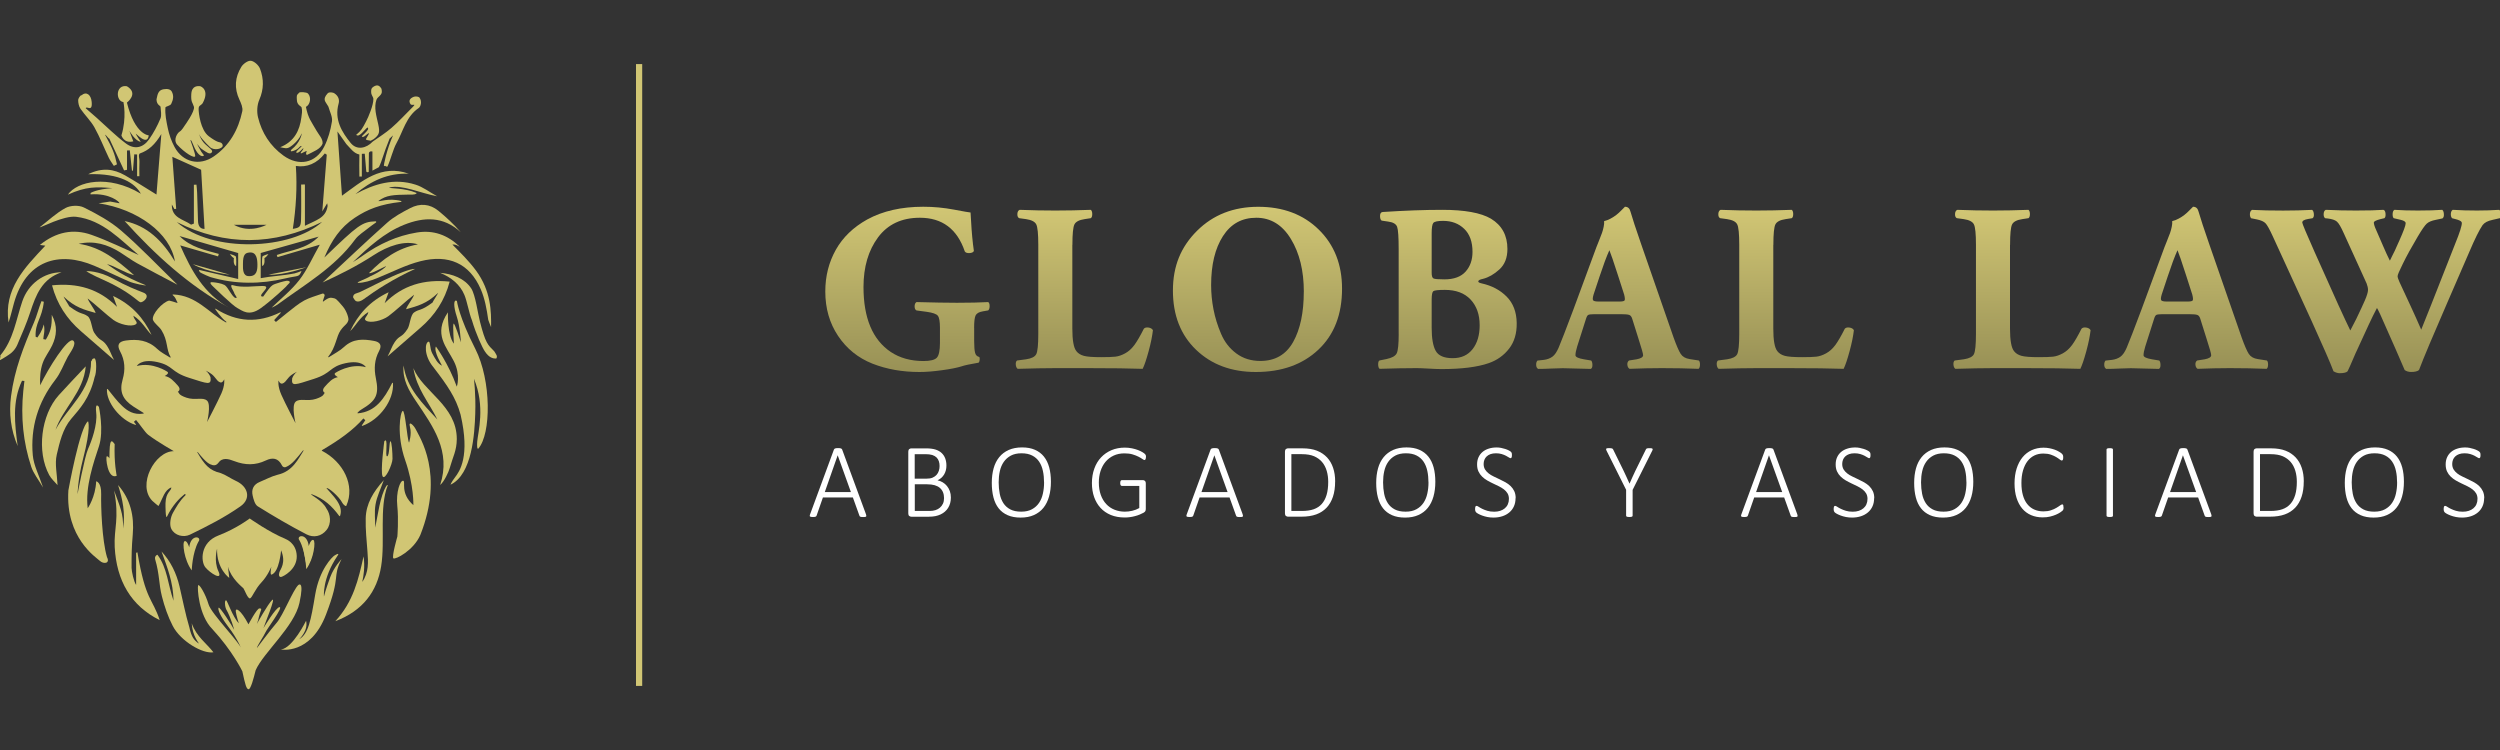 <?xml version="1.0" encoding="UTF-8"?>
<svg id="Layer_1" xmlns="http://www.w3.org/2000/svg" xmlns:xlink="http://www.w3.org/1999/xlink" version="1.1" viewBox="0 0 600 180">
  <rect x="0" y="0" width="600" height="180" fill="#333333" stroke="none"/>
  <!-- Generator: Adobe Illustrator 29.0.1, SVG Export Plug-In . SVG Version: 2.1.0 Build 192)  -->
  <defs>
    <style>
      .st0 {
        fill: #fff;
      }

      .st1 {
        fill: url(#Degradado_sin_nombre_201);
      }

      .st2 {
        fill: url(#Degradado_sin_nombre_206);
      }

      .st3 {
        fill: url(#Degradado_sin_nombre_207);
      }

      .st4 {
        fill: url(#Degradado_sin_nombre_204);
      }

      .st5 {
        fill: url(#Degradado_sin_nombre_205);
      }

      .st6 {
        fill: url(#Degradado_sin_nombre_202);
      }

      .st7 {
        fill: url(#Degradado_sin_nombre_203);
      }

      .st8 {
        fill: url(#Degradado_sin_nombre_208);
      }

      .st9 {
        fill: #d1c674;
      }

      .st10 {
        fill: url(#Degradado_sin_nombre_20);
      }
    </style>
    <linearGradient id="Degradado_sin_nombre_20" data-name="Degradado sin nombre 20" x1="217.8" y1="89.28" x2="217.8" y2="49.63" gradientUnits="userSpaceOnUse">
      <stop offset="0" stop-color="#989156"/>
      <stop offset="1" stop-color="#d1c674"/>
    </linearGradient>
    <linearGradient id="Degradado_sin_nombre_201" data-name="Degradado sin nombre 20" x1="260.23" y1="88.53" x2="260.23" y2="50.37" xlink:href="#Degradado_sin_nombre_20"/>
    <linearGradient id="Degradado_sin_nombre_202" data-name="Degradado sin nombre 20" x1="301.8" x2="301.8" xlink:href="#Degradado_sin_nombre_20"/>
    <linearGradient id="Degradado_sin_nombre_203" data-name="Degradado sin nombre 20" x1="347.38" y1="88.59" x2="347.38" y2="50.37" xlink:href="#Degradado_sin_nombre_20"/>
    <linearGradient id="Degradado_sin_nombre_204" data-name="Degradado sin nombre 20" x1="388.33" y1="88.53" x2="388.33" xlink:href="#Degradado_sin_nombre_20"/>
    <linearGradient id="Degradado_sin_nombre_205" data-name="Degradado sin nombre 20" x1="428.45" y1="88.53" x2="428.45" y2="50.37" xlink:href="#Degradado_sin_nombre_20"/>
    <linearGradient id="Degradado_sin_nombre_206" data-name="Degradado sin nombre 20" x1="485.27" y1="88.53" x2="485.27" y2="50.37" xlink:href="#Degradado_sin_nombre_20"/>
    <linearGradient id="Degradado_sin_nombre_207" data-name="Degradado sin nombre 20" x1="524.67" y1="88.53" x2="524.67" xlink:href="#Degradado_sin_nombre_20"/>
    <linearGradient id="Degradado_sin_nombre_208" data-name="Degradado sin nombre 20" x1="570.05" y1="89.56" x2="570.05" y2="50.37" xlink:href="#Degradado_sin_nombre_20"/>
  </defs>
  <g>
    <path class="st9" d="M88.97,66.27c2.45-1.14,3.74-2.24,3.66-2.4-1.26.62-.9.46-2.17,1.06-1.84.87-1.94.65-1.81.51,3.21-3.23,6.73-5.92,11.66-6.79-3.16-1.02-7.17.33-10.7,2.63-3.86,2.52-8.01,4.61-12.19,6.52,5.15-4.79,10.24-9.66,15.49-14.34,1.61-1.44,3.6-2.5,5.54-3.51,2.32-1.21,4.69-1.05,6.77.64,1.92,1.57,3.73,3.26,5.38,5.16-4.18-3.88-8.84-3.72-13.65-1.79-4.8,1.93-8.56,5.42-12.27,8.96.39-.25.79-.48,1.18-.74.41-.27.82-.56,1.22-.84,3.92-2.79,8.19-4.76,12.97-5.54,3.97-.65,7.36.58,10.3,3.41-.5-.15-.73-.58-1.79-.53,2.05,2.07,3.98,3.95,5.68,6.25,3.62,4.9,3.67,9.85,3.62,13.58-.28-.72-.52-1.23-.68-1.75-.37-2.61-.83-5.09-1.77-7.28-2.72-6.34-7.81-8.49-14.51-6.79-3.59.91-6.96,2.69-10.43,4.08-1.48.59-3.09,1.12-4.61,1.12-.14-.3,1.61-.74,3.09-1.63Z"/>
    <path class="st9" d="M9.53,54.54c2.05-1.58,3.95-3.41,6.19-4.62,1.18-.64,3.21-.72,4.4-.13,3.14,1.56,6.32,3.28,8.95,5.55,4.57,3.94,8.74,8.35,13.51,12.99-3.53-1.87-6.63-3.46-9.68-5.15-1.42-.79-2.72-1.78-4.1-2.64-3.01-1.87-6.22-2.86-9.92-2.03,5.25.76,9.14,3.82,13.3,7.53-2.1-.46-4.7-2.26-6.51-2.65,1.93,1.28,3.69,2.78,9.35,5.08-.05.14-2.81-.38-4.08-.93-2.79-1.21-5.52-2.57-8.32-3.76-8.5-3.61-16.4-1.3-19.28,9-.43,1.54-.77,3.11-1.29,4.61-1.18-8.03,3.84-13.12,8.83-18.43-.37-.05-.68-.09-1.31-.17,3.87-3.13,8.01-3.98,12.41-2.42,3.99,1.42,7.82,3.32,11.3,4.83-4.26-3.51-8.54-8.39-15-9.17-3.01-.36-8.6,2.71-8.75,2.51Z"/>
    <path class="st9" d="M5.28,91.38c-2.39,5.04-1.75,10.34-1.04,15.67-1.65-3.86-2.13-7.86-1.59-11.97.83-6.36,2.99-11.84,5.51-17.7.65-1.51,1.18-3.57,1.79-5.1.19.05.38.1.57.14-.45,4.11-2.13,4.96-1.97,8.39l.42.19c.4-.64,1.1-1.43,1.53-3.14.39,1.56-.11,2.77-.11,3.53.2.04.4.08.61.11,1.06-1.78,1.49-2.98,1.42-5.95,1.46,2.69,1.18,5.02.11,7.32-.69,1.47-1.77,2.78-2.29,4.29-.57,1.64-.7,3.44-.6,5.31,1.86-3.92,6.63-11.59,7.92-10.73.97.77-.78,2.95-1.29,3.88-1.07,1.97-1.65,3.8-3.03,5.58-4.13,5.34-5.96,11.42-5.37,18.07.21,2.41,1.47,4.73,2.47,7.74-1.15-1.97-2.31-3.37-2.84-4.98-1.96-5.91-2.54-12-1.91-18.2.08-.8.18-1.6.27-2.4-.19-.02-.38-.03-.57-.05Z"/>
    <path class="st9" d="M12.48,68.48c6.11-.62,11.27.82,15.61,5.17-.25-.7-.51-1.4-.95-2.62,4.52,2.12,7.34,5.34,9.23,9.33-1.33-1.25-2.19-3.22-4.36-4.59.14,1.05,1.31,1.61.55,2.08-1.09.67-3.88,0-5.35-1.07-1.48-1.07-4.39-3.79-6.17-5.15.18.76,1.73,2.68,1.91,3.48-2.72-.78-4.9-1.27-7.7-3.95-.07.04,1.42,2.3,1.35,2.34,2.88,2.14,3.14,1.47,4.43,2.38.92.65.96,3.02,1.57,3.95,1.44,2.22,1.88,1.41,3.07,3.15.72,1.05.99,2.13,1.71,3.43-2.84-2.47-5.4-4.71-7.96-6.93-3.38-2.94-5.75-6.5-6.93-11Z"/>
    <path class="st9" d="M107.93,67.59c-6.11-.62-11.27.82-15.61,5.17.25-.7.51-1.4.95-2.62-4.52,2.12-7.34,5.34-9.23,9.33,1.33-1.25,2.19-3.22,4.36-4.59-.14,1.05-1.31,1.61-.55,2.08,1.09.67,3.88,0,5.35-1.07,1.48-1.07,4.39-3.79,6.17-5.15-.18.76-1.73,2.68-1.91,3.48,2.72-.78,4.9-1.27,7.7-3.95.07.04-1.42,2.3-1.35,2.34-2.88,2.14-3.14,1.47-4.43,2.38-.92.65-.96,3.02-1.57,3.95-1.44,2.22-1.88,1.41-3.07,3.15-.72,1.05-.99,2.13-1.71,3.43,2.84-2.47,5.4-4.71,7.96-6.93,3.38-2.94,5.75-6.5,6.93-11Z"/>
    <path class="st9" d="M38.35,148.84c-6.92-3.42-10.4-9.53-10.82-17.54-.23-4.48,1.17-6.76-.15-13.59,1.33,3.74,2.26,5.45,2.16,9.15.58-3.73-.12-7.1-1.21-10.46,3,3.44,3.91,7.44,3.53,11.91-.27,3.21-.29,4.76-.28,7.99,0,.83.55,3.35,1.09,4.08v-7.71c.1-.04.2-.07.31-.11,1.94,11.63,3.6,10.95,5.36,16.29Z"/>
    <path class="st9" d="M20.58,87.91c-.54,6.21-5.43,10-7.26,15.26,2.87-5.45,8.58-9.33,8.54-16.48.24.05.04-.62.78-.69.61,0,.55,3.58.08,4.47-1.2,5.19-3.6,7.65-5.67,10.1-1.98,2.35-2.75,5.6-3.43,8.56-.51,2.2.08,4.66.19,7.3-.65-.77-1.5-1.5-2-2.42-3.04-5.62-1.98-14.4,2.28-19.15,2.02-2.25,4.12-4.41,6.49-6.94Z"/>
    <path class="st9" d="M104.95,100.65c-1.93-3.96-4.98-7.36-5.74-12.3,2.25,5.64,10.42,8.97,10.42,17.03-.03,2.82-.92,4.19-1.69,6.94-.28,1.02-1.35,3.28-2.3,4.08,2.65-8.12-1.7-14.04-5.79-20.1-1.71-2.54-3.31-5.22-2.99-8.58.78,5.53,4.6,9.13,8.08,12.93Z"/>
    <path class="st9" d="M37.78,133.13c2.38,3.15,2.51,7.16,3.87,11.05-.06-4.36-1.51-8.07-2.89-11.83,2.23,2.41,3.59,5.26,4.33,8.42.74,3.16,1.43,6.72,2.36,9.81.49,2.26,1.09,3.05,2.25,3.87.15-.09-1.5-1.61-1.69-4.87,1.13,3.25,3.66,4.9,5.21,6.97-2.55.43-7.85-2.64-9.76-6.33-1.15-2.22-1.98-4.66-2.6-7.09-.76-2.99-.54-5.22-1.63-8.93-.13-.45.11-.92.55-1.07h0Z"/>
    <path class="st9" d="M72.81,35.57c.09-.28-1.28,1.61-1.75.97.28-.63,2.06-1.83,1.01-1.44-.39.44-.68.68-1.16.91-.71.35-1.49.51-.94-.13,2.06-1.63,2.52-3.73,2.41-3.85-.46,1.36-2.04,2.83-2.88,3.3-.72.41-1.2.22-2.25,0,3.38-1.35,4.67-3.99,5.08-7.15.11-.81.28-1.58.04-2.42-.07-.26-1.08-.51-1.12-1.75-.03-.95-.19-1.13.62-1.83.11-.09,1.7-.12,2.06.28.86.93.51,2.68-.51,3.19.54,2.8,1.36,3.6,2.54,5.71.58,1.03,1.53,1.92,1.47,3.06-.43,1.38-2.31,1.99-3.66,2.72-.12.07-.51,0-.16-.83.12-.29-1.34.6-1.4.52-.23-.32.68-.78.58-1.26Z"/>
    <path class="st9" d="M105.63,65.48c2.93.25,5.84,1.3,7.45,3.72,1.03,1.55,1.62,6.15,2.1,7.95,1.34,5.27,1.88,5.59,3.44,7.16.13.17.37.58.55.93.14.27.1.59-.08.82h0c-.69,0-1.71-.14-2.74-1.75-.55-.78-2.1-4.08-3.09-7.47-.68-1.62-1.13-4.44-1.81-6.07-1.04-2.49-3.2-4.23-5.82-5.29Z"/>
    <path class="st9" d="M.05,85.33c3.19-3.79,3.79-8.56,5.3-13,1.43-4.21,5.21-7,9.43-6.98-4.68,1.54-6.18,5.46-7.52,9.57-.87,2.67-2.01,5.25-3.11,7.84-.3.7-.79,1.37-1.36,1.87-.63.55-2,1.37-2.74,1.79-.19-.2.19-.89,0-1.09Z"/>
    <path class="st9" d="M88.99,33.79c-.35-.14-1.33-.1-1.14-.46.31-.6.8-1.29.71-1.34-.29-.14-1.35,1.32-1.73.74-.04-.05,1.13-1.02,1.48-1.63.16-.28-.09-.52-.12-.51-.68.48-1.99,2.53-2.71,1.77,1.27-1.07,1.44-1.43,2.4-3.25.54-1.01,1.78-3.97,1.73-5.37-.02-.52-.53-.88-.53-1.63,0-.44-.06-.89.52-1.27.92-.61,1.47-.36,1.96.48.15.79.09,1.04-.19,1.41-.34.46-.83.71-1.01,1.18-.69,1.88.02,4.06.42,5.94.39,1.83.33,2.46-1.09,3.53,0,0-.72.4-.72.4Z"/>
    <path class="st9" d="M99.64,64.53c-5.53,2.55-9.34,5.08-12.37,7.28-.5.37-1.26.76-1.88.43-.2-.11-.65-.81-.65-.88,0-.97.95-.95,1.53-1.22,3.26-1.52,4.75-2.43,8.05-3.87,1.08-.47,3.95-1.74,5.32-1.74Z"/>
    <path class="st9" d="M73.64,136.14c-.43-2.26-.86-4.52-1.29-6.78.18-.07.35-.15.53-.22.4.71.81,1.41,1.22,2.14.14-.3.35-.72.55-1.14.93,2.19.08,4.09-1.02,6.01Z"/>
    <path class="st9" d="M35.71,32.49s-3.34-.12-5.25-7.87c0,0,2.92-2.16,0-3.92-2.75-.49-2.75,3.56-.84,3.8,0,0,.84,3.7-.48,7.99,0,0,.57,2.03,2.85,1.43l-.94-2.53s1.4,2.51,2.73,2.64c0,0-1.06-1.54-1.18-1.9s2.75,3.1,3.1.36Z"/>
    <path class="st9" d="M23.74,97.67s1.25,5.68,0,9.46c-1.25,3.78-3.34,9.77-2.69,14.85,0,0,1.87-2.65,2.03-6.47,0,0,1.27.16,1.2,3.09s.18,10.98,1.4,15.12c.81,1.55-.84,1.71-1.71.89s-8.29-5.53-7.56-16.91c0,0,2.77-15.37,4.72-16.59,0,0,.81,1.38-1.22,9.11-1.22,4.72-1.3,8.38-1.3,8.38,0,0,1.71-9.05,2.53-10.87s2.28-5.8,1.95-8.65c-.33-2.85.65-1.41.65-1.41Z"/>
    <path class="st9" d="M58.15,161.09s-2.34-4.87-7.17-10.09c-3.35-3.35-3.66-10.05-3.43-10.52s1.79,2.1,2.49,4.52,7.8,9.43,8.11,11.14c0,0-1.09-2.8-3.51-5.92-1.82-2.42-2.42-3.97-2.18-4.36s3.27,4.36,3.74,5.3c0,0-.7-2.8-1.95-4.99-.39-1.09-.31-2.1,0-2.1s1.51,3.89,3.07,5.53c0,0-.57-1.71-.73-2.8s1.17-.55,3.04,3.04c0,0,2.04-3.84,2.62-3.82.87.04.29.1-.3,2.83l-.31.91s2.67-4.83,3.68-5.76-1.87,5.99-2.1,6.77c0,0,3.04-5.14,3.9-5.06s-3.1,5.3-3.42,6.08-2.04,3.27-2.04,3.74c0,0,3.25-4.36,4.75-6.08s3.91-7.82,5.16-9.02c0,0,1.53-1.43.3,4.26-1.23,5.69-8.64,11.92-10.51,16.16-.47,1.92-1.2,4.65-1.72,4.57s-.78-1.08-1.48-4.32Z"/>
    <path class="st9" d="M73.46,148.98s-3.22,6.61-6.05,6.9c0,0,7.08,1.39,10.82-8.35,3.74-9.75,1.41-8.76,3.74-13.33,0,0-1.8,1.83-2.72,4.33-1.18,3.21-1.5,4.64-1.5,4.64,0,0-.46-4.31,3.27-9.81.51-.71-.19-.39-.77-.02-.49.31-3.59,3.29-4.61,9.4-1.02,6.1-1.62,9.42-3.85,10.68,0,0,2.25-2.03,1.67-4.43Z"/>
    <path class="st9" d="M92.98,116.4c-.11.06-.12,0-.28.26-1.47,2.34-2.05,7.13-2.64,9.97,0-1.8-.25-3.74.07-5.58.32-1.87,1.21-3.64,1.98-5.82-2.54,2.83-4.25,5.67-4.34,9.13-.07,2.67.22,5.35.42,8.01.2,2.51.34,5-1.23,7.27v-.11c.27-1.16.68-3.53.29-6-1.21,5.52-2.46,10.89-6.78,15.56,6.61-2.49,10.04-7.15,11.01-13.21,1-6.23-.53-14.01,1.58-19.41.02-.05-.04-.1-.09-.07Z"/>
    <path class="st9" d="M95.37,128.72s.33-3.98-.02-7.31c-.35-3.33.7-6.14,1.41-6.03s-.85,2.93,2.45,5.86c0,0,.16-4.69-1.96-10.78-2.13-6.09-1.19-11.6-.6-11.84s1.06,6.8,1.52,7.62c0,0,.7-1.99.23-3.75-.47-1.76.95-.39,1.41.59.83,1.76,6.92,10.59,1.06,25.34-1.65,3.73-5.98,5.92-6.45,5.59s.96-5.28.96-5.28Z"/>
    <path class="st9" d="M109.66,72.26s.48,3.76,4.4,11.44c3.92,7.68,3.84,20.47.72,23.99,0,0-.4.32-.24-1.76.16-2.08,2-8.4-.8-15.04,0,0,.48,3.68.32,8.4s-.72,14.56-5.92,17.03c0,0,.08-.48,1.12-1.84s3.6-4.96,1.28-14.96c-1.12-4.08-3.12-6.96-6.56-11.44-2.32-2.8-2-5.92-1.12-6.08.48,0,.24,1.6.88,2.8s1.33,2.56,2.35,2.96c0,0-2.11-3.52-1.47-4.6,0,0,2.99,4.04,5.01,9.64,0,0,.99-2.72-.69-6.08-1.68-3.36-5.04-6.48-1.44-11.76,0,0-.16,5.6,1.44,7.52,0,0-.32-4.48-.08-4.8s1.76,4.48,1.76,4.48c0,0-.21-3.84-.99-6.16s-.85-4.32.03-3.76Z"/>
    <path class="st9" d="M44.28,30.2s2.57-3.51,2.26-4.58-.75-1-.63-3.07c.13-2.07,1.63-1.88,2.01-1.88s2.45,1,.69,4.14c-.5.62-.94.44-.94,1.38s.44,5.02,2.45,6.52c2.01,1.51,2.64,1.44,2.64,1.44,0,0,.69.13.69.82s-2.01,1.32-3.08.31-2.57-2.57-2.76-3.51c0,0,.48,1.73,1.61,2.8s2.02,1.52,1.59,2.03c-.5.6-1.36-.17-2.12-.65-.57-.36-.72-.58-1.4-1.42,0,0,.51,1.05,1,1.85.33.54.82.9.56,1.03-.63.31-1.63-.56-2.38-2.45-.75-1.88-.75-1.25-.75-1.25,0,0,1.22,3.31,1.13,3.76-.13.65-2.51-.75-4.39-2.82-.94-1.25.2-2.82.67-3.07s1.15-1.38,1.15-1.38Z"/>
    <g>
      <path class="st9" d="M89.39,34.03s.03-.02.05-.03c0,0,0,0,.01-.01l-.06.05Z"/>
      <path class="st9" d="M93.4,45.01c3.05-.8,7.44,1.35,11.5,2.09-1.81-1-3.39-2.23-5.18-2.79-5.12-1.62-9.87-.22-14.42,2.28,3.68-3.19,7.83-5.09,12.81-4.9-6.63-2.36-11.19,1.77-16.04,5.28-.36-5.12-.71-10.05-1.09-15.42q1.02,1.46,2.14,3.03c1.03,1.06,1.8,2.24,3.13,2.5-.02.43-.05,4.86,0,5.3l.59-.02v-5.44c.45-.02.25-.01.7-.03.12,1.36.23,2.72.35,4.09,0,.54.49.3.6.3l.04-4.47c0-.27.23-.49.51-.48l.34.02v4.6l1.55-.83c.87-1.77.92-2.79,2.57-6.85l.83-.78c-1.46,3.19-2.34,7.31-2.18,7.41.36-.34.68.4.88-.02.69-1.47,1.32-4.08,2.11-5.49,1.63-2.91,2.3-6.4,5.36-8.48.44-.3.86-1.54.17-2.49-.06-.09-.59-.44-1.41-.17-.94.37-1.22.96-.76,1.71.35.57,1.63-.35.47.81-1.72,1.71-3.28,3.42-5.02,4.93-1.39,1.21-2.99,2.2-4.5,3.28-1.56,1.66-3.84,2.12-5.29.33-2.12-2.62-3.97-5.62-2.89-9.46.2-.69.12-1.74-1.08-2.5-.15-.1-1.15-.38-1.55.05-1.37,1.5-.47,2.02-.02,2.88.05.1.18.23.21.36.32,1.17,1.01,2.41.84,3.51-.33,2.06-.91,4.16-1.85,6.02-2.02,4.02-6.11,4.83-9.81,2.16-3.18-2.3-5.18-5.45-6.09-9.19-.32-1.32-.22-2.98.32-4.21,1.1-2.53,1.1-4.98.17-7.42-.32-.84-1.35-1.79-2.17-1.92-.7-.11-1.86.71-2.31,1.44-1.55,2.49-1.76,5.15-.47,7.89.4.86.87,1.93.69,2.78-.94,4.43-3.06,8.25-6.87,10.86-3.43,2.35-7.43,1.37-9.39-2.28-.76-1.41-1.31-2.99-1.63-4.56-.33-1.63-.68-3.2-.56-4.91.02-.31,1.21-.36,1.42-.94.45-.96.64-1.85.12-2.86-.3-.59-1.05-.75-1.97-.59-1.09.19-1.42.83-1.71,2.41,0,1.36.96,1.54.97,1.81.04.94.31,2.01-.03,2.81-.73,1.75-1.64,3.46-2.73,5-1.46,2.06-3.52,2.5-5.54.99-2.48-1.85-4.68-4.08-7-6.14-.96-.85-1.93-1.68-2.66-2.32.19-.69,1.67,1.09,1.43-1.53-.15-1.69-1.24-2.59-2.45-1.58-.31-.03-.79.82-.79,1.12,0,.71.16,1.53.55,2.11,1.05,1.54,2.46,2.87,3.36,4.48,1.31,2.34,2.28,4.86,3.44,7.29.33.68.8,1.3,1.21,1.94.25-.12.5-.25.75-.37-.57-2.61-1.04-3.79-2.86-7.1.17-.07.86,1,1.03.93,1.36,2.92,2.19,4.72,3.54,7.63.38-.08.31-.07.7-.15v-4.63c.42-.02.24-.01.67-.04.17,1.63.35,3.26.52,4.88.15,0,.09,0,.24,0,.1-1.31.21-2.61.31-3.92.44.02.24,0,.68.03v5.22c.18,0,.37,0,.55,0,0-1.17-.05-2.34.02-3.51.04-.68-.35-1.51.05-1.93,2.21-.77,3.68-2.17,5.2-4.68-.38,4.66-.77,9.57-1.17,14.52-2.57-1.57-5.02-3.16-7.56-4.61-2.68-1.53-5.46-1.94-8.83-.27,7.74-.28,11.3,2.23,12.65,4.69-7.85-4.71-15.34-2.97-17.53.22,4.43-2.01,6.85-1.89,10.72-1.57-3.93.26-5.26,1.17-5.26,1.17l-.02.33c4.61-.34,7.01,1.82,6.97,2.14l-2.24-.42-2.79.42c9.29,1.39,17.23,7.15,18.32,13.96-2.99-4.97-6.64-8.56-12.07-9.7,7.36,8.13,15.39,15.49,25.09,20.81-5.98-3.3-9.07-8.83-11.75-14.97,3.17.92,6.12,1.78,9.08,2.64.06-.2.12-.39.18-.59-3.29-.93-6.73-1.56-9.42-4.29,4.97,1.44,9.65,2.8,14.07,4.08v6.23c-3.32-.77-6.38-1.48-9.44-2.2.23.6.14.52.74.84.35.18,1.65.79,2.03.9,5.99,1.76,12.02,1.74,18.06.3,3.01-.72,3.21-.17,3.82-1.78-1.22.54-1.24.41-1.6.58-3.05.6-5.58.65-8.2,1.16v-6.04c4.46-1.26,9.05-2.56,13.91-3.93-2.86,2.97-6.67,3.21-10.05,4.41.11.33.06.18.17.51,3.22-.94,6.39-1.87,10.15-2.98-1.73,3.05-3,6-4.91,8.47-1.93,2.5-4.48,4.52-6.62,6.61-.22-.04-.06.04.04,0,.45-.21.91-.4,1.31-.69,6.54-4.81,13.69-8.87,18.63-15.61.85-1.16,2.22-1.95,3.36-2.89.47-.38.97-.73,1.67-1.22.13-.09.06-.29-.1-.28-3.23.1-4.22.9-12.29,8.69,1.76-4.18,3.84-7.23,7.3-9.54,3.1-2.06,6.17-3.27,11.1-3.81.12-.01.14-.19.02-.22-3.04-.81-5.4.29-5.43-.02,1.98-1.43,3.49-1.45,7.36-1.52,1.21.06,1.8-.11,1.79-.39-2.86-1.24-6.59-1.05-6.55-1.28ZM63.97,53.95s-3.92,2.2-7.84,0h7.84ZM41.23,49.05c.21.37.41.75.62,1.12.14-.02.28-.03.43-.05-.31-4.18-.62-8.37-.92-12.49,2.4,1.08,4.59,2.07,6.91,3.11.26,4.43.54,9.25.82,14.2-.99.02-1.53-.66-1.57-1.9-.07-2.26-.13-4.52-.21-6.78-.02-.65-.1-1.29-.16-1.94-.21,0-.41.02-.62.02v9.32c-.22.09-.45.17-.67.26-1.84-1.33-4.73-1.56-4.62-4.89ZM59.72,66.27c-1.45,0-1.43-1.64-1.41-2.88-.03-2.47.67-2.7,1.57-2.79,1.71-.17,1.89,1.6,1.9,2.91.01,1.33-.15,2.85-2.07,2.76ZM42.44,53.3c11.63,5.83,23.25,5.7,34.87-.05-7.36,6.73-26.35,7.58-34.87.05ZM78.61,49.52c-.43,2.84-2.84,3.34-5.43,4.67v-9.92c-.3,0-.61.01-.91.02,0,2.8.06,5.6-.02,8.4-.05,1.76-.34,1.97-1.97,2.24.75-4.96,1.08-9.94.72-15.1,2.66.42,5.07-.59,6.96-3.01.15.1.3.2.46.31-.34,4.34-.68,8.68-1.07,13.61.55-.92.81-1.34,1.17-1.95.06.38.13.56.1.73Z"/>
    </g>
    <path class="st9" d="M56.67,63.85s.13-1.82-.1-2.35c0,0-.58-.35-1.4-.53,0,0,.44.7.97.99,0,0-.28,1.65.54,1.88Z"/>
    <path class="st9" d="M62.92,63.85s-.13-1.82.1-2.35c0,0,.58-.35,1.4-.53,0,0-.44.7-.97.99,0,0,.28,1.65-.54,1.88Z"/>
    <path class="st9" d="M46.28,63.4l8.88,2.53s-5.5-.59-8.88-2.53Z"/>
    <path class="st9" d="M64.43,65.92s4.53-.89,9.06-1.78c0,0-5.17,1.98-9.06,1.78Z"/>
    <path class="st9" d="M51.18,68.8s4.66,4.57,5.8,5.14,2.71,2.12,5.64,0c2.93-2.12,6.02-5.14,6.02-5.14,0,0,.41-.5.76-.82.42-.39-.13-.68-.64-.59-.82.13-2.22.57-2.74.76-.08.03-.55.16-1.04.65s-1.8,2.36-1.8,2.36c0,0-.9.17-.33-.65.57-.82,1.96-1.88.16-1.88s-4.9.49-7.03-.16c-1.23-.41.25,1.63.25,1.88s1.06,1.39.25,1.14-1.8-2.69-2.61-3.1-1.96-.57-2.7-.65-1.04.06,0,1.06Z"/>
    <path class="st9" d="M73.49,136.6s-.12-4.18-1.6-6.88c-.98-1.23,1.84-1.97,2.21,1.35,0,0,.49-1.72,1.11-1.47s.12,4.55-1.72,7Z"/>
    <path class="st9" d="M46.02,136.89s.12-4.18,1.6-6.88c.98-1.23-1.84-1.97-2.21,1.35,0,0-.49-1.72-1.11-1.47s-.12,4.55,1.72,7Z"/>
    <path class="st9" d="M68.48,129.34s2.66.89,2.74,4.12-3.28,4.93-3.76,5.01-.63-.46-.4-1.16,1.66-2.24.4-5.24c0,0-.41,5.31-2.33,5.85,0,0-.39.08,0-1.92,0,0-.85,2.16-2.39,3.78-1.54,1.62-2.16,3.54-2.7,3.81s-1.39-2.14-1.62-2.4-2.9-2.26-3.72-5.19l.33,2.7s-3.09-2.16-2.93-7.02c0,0-.85,2.93.31,5.4,1.16,2.47-2.01.46-3.13-.93s-1.27-5.94,3.13-7.63,7.52-4.09,7.52-4.09c0,0,4.67,3.32,8.57,4.9Z"/>
    <path class="st9" d="M94.3,91.95c0-.09-.13-.12-.18-.04-1.92,3.83-4.01,6.91-8.23,7.29-.08,0-.13-.09-.08-.15.26-.32.58-.57.92-.77,3.54-2.1,4.3-3.52,3.48-7.49-.48-2.34-.34-4.48.78-6.57.75-1.4.19-2.14-1.22-2.4-2.57-.48-5.02-.58-7.17,1.42-1.02.96-2.32,1.61-3.69,2.49-.08.05-.19-.05-.13-.12,1.85-2.29,1.92-4.85,2.96-6.32.99-1.4,1.58-1.4,1.87-2.45.13-.45-.41-2.22-1.33-3.29-1.61-1.88-1.6-1.91-2.64-2.08-.75-.12-1.58.52-2.05.9-.06.04-.13-.05-.11-.12.12-.35.24-.72.41-1.25.11-.33-.21-.64-.53-.53-1.68.58-3.08.97-4.33,1.64-1.48.8-2.78,1.95-4.12,2.98-.91.71-1.8,1.44-2.69,2.18-.26-.28-.16-.17-.43-.44.52-.58,1.05-1.16,1.57-1.73.07-.08-.02-.19-.11-.14-5.28,2.61-10.38,2.39-15.47-.86-.06-.04-.13,0-.14.06,0,0,1.37,2.1,2.67,3.06.09.07-.01.2-.11.15-4.1-2.31-7.1-6.52-12.68-6.7-.07,0-.14.09-.08.14.86.75.74,1.12,1.14,1.74.05.07-.02.17-.11.14-.78-.24-1.31-.45-1.86-.55-.01,0-.03,0-.04,0-1.61.41-4.19,3.28-3.87,4.61,0,0,0,.02,0,.02.45.98,1.46,1.54,2.05,2.47,1.6,2.55,1.09,4.62,2.19,6.44.05.08-.05.18-.13.13-1.16-.73-2.25-1.28-3.09-2.08-2.17-2.08-4.71-2.39-7.5-2.01-1.68.23-2.25,1-1.4,2.59,1.16,2.16,1.3,4.37.61,6.77-.84,2.92.01,4.81,2.6,6.5.7.46,1.41.89,2.42,1.52.07.05.05.16-.04.17-2.35.35-3.83-.66-5.08-1.83-1.29-1.2-2.33-2.67-3.49-4.07-.05-.06-.16-.03-.17.05-.2,3.09,3.2,7.41,6.83,8.55.09.03.16-.08.1-.15-.17-.2-.32-.39-.47-.58.34-.29.18-.16.52-.45.74.8,2.16,2.98,2.89,3.54,2.37,1.81,6.22,3.95,6.17,3.95-4.52,0-8.89,8.11-5.15,11.93.05.05,1.45,1.28,1.49,1.22,1.04-1.85,1.4-3.81,3.07-4.45-.01.92-1.32,1.09-1.4,3.77-.02.56,0,3.95.35,3.25,1.32-2.72,2.95-4.37,4.2-5.38.17-.14.38.1.23.25-1.47,1.45-2.13,2.72-2.96,4.15-.62,1.06-.93,2.86-.44,3.88.81,1.66,2.97,2.15,4.48,1.42,4.17-2.02,8.36-4.15,12.14-6.81,2.62-1.84,1.84-4.78-1.14-6.11-1.1-.49-2.45-1.46-3.59-1.85-2.8-.67-3.88-2-5.63-4.97-.04-.07.05-.13.1-.07,2.14,2.7,2.82,2.89,3.54,3.11.5.16,1.05-.04,1.35-.48.99-1.45,2.49-1.01,3.88-.47,2.58.99,5.04,1.05,7.57-.16,1.55-.74,2.97-.67,3.9,1.25.15.31.55.47.88.34,1.51-.6,2.64-2.14,4.15-4.01.05-.06.15.04.1.1-1.23,1.89-2.58,4.94-6.18,5.74-1.5.38-2.89,1.15-4.33,1.74-1.49.61-2.02,1.79-1.69,3.25.21.93.53,2.16,1.22,2.59,3.82,2.38,7.72,4.67,11.72,6.74,1.65.85,3.56.52,4.82-1.08,1.21-1.53.93-3.76-.04-5.11-1.04-2.08-3.92-3.23-3.65-3.5,3.15,1.18,4.92,2.85,6.73,5.29.05.06.15.05.18-.03.94-2.64-1.91-5-3.26-6.66.35-.3,3.04,2,3.81,3.53.15.3.83.99.96.68,2.16-4.87-.72-10.52-5.84-13.17-.06-.03-.07-.13-.01-.16,4.18-2.45,7.51-4.83,9.94-7.62.27.25.2.19.46.43-.25.37-.51.76-.82,1.22-.05.07.02.17.11.14,4.15-1.48,7.62-6.15,7.35-10.28ZM53.09,94.51c-.95,2.13-3.39,6.78-3.39,6.78,0,0,1.03-4.18,0-5.13s-2.83,0-4.93-.71c-2.1-.71-1.7-1.18-2.1-1.42,0,0,.95-.47,0-1.5-.95-1.03-1.79-2.05-3.14-2.29,0,0,1.25-.63.62-1.03,0,0-3.53-2.39-7.32-1.37,0,0,.95-1.82,4.9-.95,3.95.87,3.16,2.37,7.66,3.79,4.5,1.42,5.37,1.89,5.13-.16-.47-1.18-1.18-1.58-1.18-1.58,0,0,1.34.55,2.05,1.42.71.87.95,1.26,1.5,1.42.55.16.92-.75.92-.75,0,0,.24,1.34-.71,3.47ZM81.1,90.51c-1.36.24-2.2,1.26-3.14,2.29-.95,1.03,0,1.5,0,1.5-.39.24,0,.71-2.1,1.42-2.1.71-3.9-.24-4.93.71-1.03.95,0,5.13,0,5.13,0,0-2.45-4.65-3.39-6.78-.95-2.13-.71-3.47-.71-3.47,0,0,.37.91.92.75.55-.16.79-.55,1.5-1.42.71-.87,2.05-1.42,2.05-1.42,0,0-.71.39-1.18,1.58-.24,2.05.63,1.58,5.13.16,4.5-1.42,3.71-2.92,7.66-3.79,3.95-.87,4.9.95,4.9.95-3.79-1.02-7.32,1.37-7.32,1.37-.63.39.62,1.03.62,1.03Z"/>
    <path class="st9" d="M20.72,65.06s2.9-.11,6.35,1.78,5.46,2.65,7.35,3.39-.11,2.52-.78,2.29-2.56-2.56-8.8-5.34c0,0-3.34-1.45-4.12-2.12Z"/>
    <path class="st9" d="M28.01,114.19s-.66-3.03-.49-7.61c-.37-.41-1.15-1.96-1.23,1.8-.08,3.77,0,1.67,0,1.67,0,0-.33-.61-.66-.53s.16,5.65,2.38,4.67Z"/>
    <path class="st9" d="M92.23,105.91s-.98,7.28-.41,8.4c.57,1.11,2.38-2.88,2.38-4.2s-.16-4.13-.49-4.2-.18,3.45-.79,3.61.38-4.93-.69-3.61Z"/>
  </g>
  <rect class="st9" x="152.64" y="15.38" width="1.49" height="149.24"/>
  <g>
    <g>
      <path class="st0" d="M207.85,123.49c.05.13.07.23.07.31,0,.08-.03.14-.09.19-.05.04-.14.07-.25.08-.11.01-.26.02-.44.02s-.32,0-.42-.02c-.1-.01-.19-.03-.25-.06-.06-.02-.1-.06-.13-.1-.03-.04-.06-.09-.08-.15l-1.57-4.37h-7.19l-1.51,4.34c-.02.06-.04.11-.08.15-.03.04-.08.08-.14.11-.06.03-.14.05-.25.07-.11.02-.24.02-.4.02-.18,0-.33,0-.44-.02s-.2-.05-.26-.09c-.05-.04-.08-.1-.09-.18,0-.08.02-.18.07-.3l5.74-15.59c.03-.07.06-.12.11-.17.05-.05.12-.08.2-.11s.18-.04.29-.06c.11-.01.24-.02.39-.02.15,0,.29,0,.4.02s.21.03.29.06.14.06.19.11.08.1.11.17l5.74,15.59ZM201.05,109.28h-.01l-3.09,8.82h6.27l-3.17-8.82Z"/>
      <path class="st0" d="M228.21,119.42c0,.48-.06.93-.17,1.34-.11.41-.28.79-.49,1.13-.21.34-.47.64-.77.9-.3.26-.65.49-1.03.67-.39.18-.8.32-1.25.41-.45.09-.97.14-1.56.14h-4.24c-.15,0-.31-.06-.47-.17-.16-.11-.24-.32-.24-.63v-14.8c0-.3.08-.51.24-.63.16-.11.32-.17.47-.17h3.52c.95,0,1.73.1,2.32.29.59.19,1.08.47,1.46.83s.67.79.86,1.31c.19.51.28,1.08.28,1.7,0,.39-.04.76-.13,1.11s-.22.68-.4.99-.4.58-.66.82c-.27.24-.58.45-.94.62.44.09.85.24,1.24.48.39.23.73.52,1.02.88.29.35.52.77.69,1.23.17.47.25.98.25,1.54ZM225.5,111.85c0-.43-.06-.82-.18-1.17-.12-.35-.31-.65-.56-.9-.26-.25-.59-.44-1.01-.58-.41-.13-.97-.2-1.66-.2h-2.56v5.88h2.81c.62,0,1.11-.08,1.49-.25.38-.16.69-.39.94-.66s.43-.6.55-.97c.12-.37.18-.75.18-1.15ZM226.57,119.55c0-.54-.09-1.02-.26-1.43-.17-.41-.43-.76-.76-1.04-.33-.28-.75-.49-1.23-.63-.49-.14-1.1-.22-1.82-.22h-2.95v6.4h3.57c.52,0,.99-.07,1.39-.2.4-.13.76-.32,1.06-.58.31-.26.55-.58.73-.96.18-.39.27-.83.27-1.34Z"/>
      <path class="st0" d="M252.22,115.62c0,1.31-.15,2.49-.45,3.55-.3,1.06-.75,1.96-1.35,2.71-.6.75-1.36,1.32-2.27,1.73s-1.98.61-3.19.61-2.26-.19-3.14-.58c-.87-.39-1.59-.93-2.15-1.65-.56-.71-.98-1.59-1.24-2.61-.27-1.03-.4-2.19-.4-3.49s.15-2.45.44-3.5.75-1.94,1.35-2.68,1.36-1.31,2.27-1.72c.91-.4,1.97-.61,3.2-.61s2.22.19,3.09.57c.87.38,1.59.92,2.16,1.63.57.71.99,1.57,1.27,2.59.27,1.01.41,2.16.41,3.43ZM250.57,115.76c0-.97-.09-1.88-.27-2.73-.18-.85-.48-1.59-.9-2.22-.42-.63-.97-1.12-1.67-1.48-.69-.36-1.55-.54-2.57-.54s-1.87.19-2.56.56c-.7.38-1.26.88-1.7,1.51-.44.63-.75,1.37-.94,2.22-.19.84-.28,1.73-.28,2.67,0,1,.09,1.92.26,2.78.17.86.47,1.6.88,2.24.41.63.97,1.13,1.66,1.49s1.56.54,2.6.54,1.9-.19,2.6-.58c.7-.38,1.27-.9,1.7-1.54s.74-1.39.92-2.24c.19-.85.28-1.74.28-2.68Z"/>
      <path class="st0" d="M275.03,109.68c0,.11,0,.21-.03.3s-.04.17-.07.23c-.03.06-.07.11-.11.15s-.1.05-.15.05c-.1,0-.27-.09-.5-.25-.23-.17-.54-.35-.93-.55-.39-.2-.86-.38-1.41-.55-.55-.17-1.21-.25-1.97-.25-.97,0-1.84.18-2.6.54s-1.4.85-1.93,1.48-.92,1.37-1.2,2.22c-.28.86-.41,1.78-.41,2.77,0,1.11.16,2.09.47,2.96s.75,1.6,1.3,2.19c.55.6,1.21,1.05,1.98,1.36s1.6.47,2.5.47c.58,0,1.17-.07,1.77-.21.6-.14,1.16-.36,1.69-.66v-5.31h-4.18c-.13,0-.24-.06-.3-.18-.07-.12-.1-.29-.1-.51,0-.12,0-.22.03-.31.02-.09.04-.16.08-.22.03-.05.08-.1.13-.13.05-.03.11-.04.18-.04h5.02c.08,0,.16.01.24.04.08.02.16.07.23.13s.13.14.17.25.06.23.06.39v6.09c0,.2-.03.38-.1.52s-.21.28-.44.41-.53.27-.91.43c-.38.16-.77.29-1.18.39-.4.11-.81.19-1.22.24-.41.06-.81.08-1.21.08-1.24,0-2.35-.2-3.33-.6-.97-.4-1.8-.97-2.47-1.7-.67-.73-1.18-1.6-1.54-2.61-.35-1.01-.53-2.12-.53-3.34s.19-2.44.58-3.49c.38-1.05.92-1.95,1.62-2.69s1.53-1.32,2.5-1.73,2.04-.61,3.22-.61c.59,0,1.15.06,1.68.17.53.11,1,.24,1.42.4s.78.33,1.08.51c.3.18.5.32.6.43.11.1.18.21.22.31.04.1.06.25.06.44Z"/>
      <path class="st0" d="M298.25,123.49c.05.13.07.23.07.31,0,.08-.03.14-.09.19-.05.04-.14.07-.25.08-.11.01-.26.02-.44.02s-.32,0-.42-.02c-.1-.01-.19-.03-.25-.06-.06-.02-.1-.06-.13-.1-.03-.04-.06-.09-.08-.15l-1.57-4.37h-7.19l-1.51,4.34c-.02.06-.04.11-.08.15-.03.04-.08.08-.14.11-.06.03-.14.05-.25.07-.11.02-.24.02-.4.02-.18,0-.33,0-.44-.02s-.2-.05-.26-.09c-.05-.04-.08-.1-.09-.18,0-.08.02-.18.07-.3l5.74-15.59c.03-.07.06-.12.11-.17.05-.05.12-.08.2-.11s.18-.04.29-.06c.11-.01.24-.02.39-.02.15,0,.29,0,.4.02s.21.03.29.06.14.06.19.11.08.1.11.17l5.74,15.59ZM291.45,109.28h-.01l-3.09,8.82h6.27l-3.17-8.82Z"/>
      <path class="st0" d="M320.43,115.57c0,1.38-.17,2.59-.52,3.64s-.86,1.93-1.53,2.64-1.51,1.25-2.5,1.61c-.99.36-2.18.54-3.55.54h-3.23c-.15,0-.31-.06-.47-.17-.16-.11-.24-.32-.24-.63v-14.8c0-.3.08-.51.24-.63.16-.11.32-.17.47-.17h3.45c1.39,0,2.57.19,3.53.57s1.76.92,2.41,1.61c.65.7,1.13,1.53,1.46,2.51s.49,2.06.49,3.26ZM318.77,115.65c0-.96-.12-1.84-.36-2.65-.24-.81-.61-1.52-1.11-2.11s-1.14-1.05-1.91-1.39c-.77-.33-1.75-.5-2.94-.5h-2.52v13.63h2.53c1.11,0,2.06-.14,2.83-.41.77-.27,1.42-.7,1.93-1.27.51-.57.9-1.3,1.16-2.17.26-.88.39-1.91.39-3.12Z"/>
      <path class="st0" d="M344.48,115.62c0,1.31-.15,2.49-.45,3.55-.3,1.06-.75,1.96-1.35,2.71-.6.75-1.36,1.32-2.27,1.73s-1.98.61-3.19.61-2.26-.19-3.14-.58c-.87-.39-1.59-.93-2.15-1.65-.56-.71-.98-1.59-1.24-2.61-.27-1.03-.4-2.19-.4-3.49s.15-2.45.44-3.5.75-1.94,1.35-2.68,1.36-1.31,2.27-1.72c.91-.4,1.97-.61,3.2-.61s2.22.19,3.09.57c.87.38,1.59.92,2.16,1.63.57.71.99,1.57,1.27,2.59.27,1.01.41,2.16.41,3.43ZM342.83,115.76c0-.97-.09-1.88-.27-2.73-.18-.85-.48-1.59-.9-2.22-.42-.63-.97-1.12-1.67-1.48-.69-.36-1.55-.54-2.57-.54s-1.87.19-2.56.56c-.7.38-1.26.88-1.7,1.51-.44.63-.75,1.37-.94,2.22-.19.84-.28,1.73-.28,2.67,0,1,.09,1.92.26,2.78.17.86.47,1.6.88,2.24.41.63.97,1.13,1.66,1.49s1.56.54,2.6.54,1.9-.19,2.6-.58c.7-.38,1.27-.9,1.7-1.54s.74-1.39.92-2.24c.19-.85.28-1.74.28-2.68Z"/>
      <path class="st0" d="M363.73,119.57c0,.73-.13,1.38-.39,1.95-.26.58-.63,1.06-1.1,1.46-.47.4-1.03.71-1.68.92-.65.21-1.36.32-2.13.32-.52,0-1.02-.05-1.48-.14-.46-.1-.88-.21-1.24-.35-.36-.14-.67-.27-.92-.41s-.42-.26-.51-.35c-.09-.1-.16-.21-.2-.34-.04-.13-.06-.29-.06-.49,0-.14,0-.26.03-.35s.04-.17.07-.23c.03-.06.07-.1.11-.12.05-.02.1-.03.15-.03.12,0,.29.08.5.22.22.15.49.31.84.48.34.17.75.33,1.23.48.48.15,1.03.22,1.67.22.51,0,.99-.07,1.42-.21.43-.14.8-.34,1.11-.6.31-.26.56-.58.73-.97.17-.38.26-.82.26-1.31s-.11-.94-.33-1.31-.51-.68-.87-.96c-.36-.28-.77-.52-1.22-.75s-.92-.45-1.4-.67-.94-.47-1.4-.73c-.45-.26-.86-.57-1.22-.92s-.65-.76-.87-1.23c-.22-.47-.33-1.04-.33-1.69s.11-1.2.34-1.71.55-.93.96-1.28c.41-.35.91-.62,1.49-.8.58-.19,1.21-.28,1.91-.28.35,0,.7.03,1.05.1.35.07.69.16,1.01.26.32.1.6.22.85.35.25.13.41.24.49.32.08.08.13.14.15.18.02.04.04.09.06.14.02.06.03.13.04.21s.01.18.01.3c0,.11,0,.21-.02.3-.01.09-.03.17-.06.23s-.06.11-.1.14c-.04.03-.08.05-.13.05-.09,0-.23-.06-.42-.18-.19-.12-.43-.26-.71-.41-.29-.15-.63-.29-1.03-.41-.4-.12-.85-.18-1.36-.18s-.93.07-1.31.2c-.37.14-.68.32-.92.55s-.43.5-.55.82-.18.64-.18.99c0,.51.11.94.33,1.31.22.36.51.68.87.96.36.28.77.53,1.24.75.46.22.93.45,1.41.67.48.22.95.46,1.41.72.46.26.87.56,1.23.91.36.35.65.76.87,1.23.22.47.33,1.02.33,1.66Z"/>
      <path class="st0" d="M391.83,117.55v6.21c0,.05-.01.1-.04.14-.03.04-.07.08-.13.1-.06.02-.14.05-.24.06s-.22.02-.37.02c-.15,0-.28,0-.37-.02-.1-.02-.18-.04-.24-.06-.06-.03-.11-.06-.13-.1-.03-.04-.04-.09-.04-.14v-6.21l-4.71-9.41c-.06-.13-.09-.23-.1-.3,0-.08.01-.13.06-.18.05-.04.12-.07.23-.09s.25-.02.42-.02c.19,0,.34,0,.45.02.11.01.21.03.28.06s.12.06.16.1c.03.04.07.09.1.15l2.51,5.11c.24.48.47.98.7,1.5.23.51.47,1.03.7,1.56h.03c.22-.5.44-1,.67-1.51.23-.5.46-1.01.7-1.51l2.53-5.14c.03-.06.05-.11.09-.15.03-.04.08-.08.14-.1.06-.02.14-.04.23-.06s.22-.02.36-.02c.2,0,.37,0,.49.02s.22.05.27.1c.05.05.07.11.06.19,0,.08-.04.17-.1.29l-4.71,9.41Z"/>
      <path class="st0" d="M431.36,123.49c.05.13.07.23.07.31,0,.08-.03.14-.09.19-.05.04-.14.07-.25.08-.11.01-.26.02-.44.02s-.32,0-.42-.02c-.1-.01-.19-.03-.25-.06-.06-.02-.1-.06-.13-.1-.03-.04-.06-.09-.08-.15l-1.57-4.37h-7.19l-1.51,4.34c-.02.06-.04.11-.08.15-.03.04-.08.08-.14.11-.06.03-.14.05-.25.07-.11.02-.24.02-.4.02-.18,0-.33,0-.44-.02s-.2-.05-.26-.09c-.05-.04-.08-.1-.09-.18,0-.08.02-.18.07-.3l5.74-15.59c.03-.07.06-.12.11-.17.05-.05.12-.08.2-.11s.18-.04.29-.06c.11-.01.24-.02.39-.02.15,0,.29,0,.4.02s.21.03.29.06.14.06.19.11.08.1.11.17l5.74,15.59ZM424.56,109.28h-.01l-3.09,8.82h6.27l-3.17-8.82Z"/>
      <path class="st0" d="M449.79,119.57c0,.73-.13,1.38-.39,1.95-.26.58-.63,1.06-1.1,1.46-.47.4-1.03.71-1.68.92-.65.21-1.36.32-2.13.32-.52,0-1.02-.05-1.48-.14-.46-.1-.88-.21-1.24-.35-.36-.14-.67-.27-.92-.41s-.42-.26-.51-.35c-.09-.1-.16-.21-.2-.34-.04-.13-.06-.29-.06-.49,0-.14,0-.26.03-.35s.04-.17.07-.23c.03-.06.07-.1.11-.12.05-.02.1-.03.15-.03.12,0,.29.08.5.22.22.15.49.31.84.48.34.17.75.33,1.23.48.48.15,1.03.22,1.67.22.51,0,.99-.07,1.42-.21.43-.14.8-.34,1.11-.6.31-.26.56-.58.73-.97.17-.38.26-.82.26-1.31s-.11-.94-.33-1.31-.51-.68-.87-.96c-.36-.28-.77-.52-1.22-.75s-.92-.45-1.4-.67-.94-.47-1.4-.73c-.45-.26-.86-.57-1.22-.92s-.65-.76-.87-1.23c-.22-.47-.33-1.04-.33-1.69s.11-1.2.34-1.71.55-.93.96-1.28c.41-.35.91-.62,1.49-.8.58-.19,1.21-.28,1.91-.28.35,0,.7.03,1.05.1.35.07.69.16,1.01.26.32.1.6.22.85.35.25.13.41.24.49.32.08.08.13.14.15.18.02.04.04.09.06.14.02.06.03.13.04.21s.01.18.01.3c0,.11,0,.21-.02.3-.01.09-.03.17-.06.23s-.06.11-.1.14c-.04.03-.08.05-.13.05-.09,0-.23-.06-.42-.18-.19-.12-.43-.26-.71-.41-.29-.15-.63-.29-1.03-.41-.4-.12-.85-.18-1.36-.18s-.93.07-1.31.2c-.37.14-.68.32-.92.55s-.43.5-.55.82-.18.64-.18.99c0,.51.11.94.33,1.31.22.36.51.68.87.96.36.28.77.53,1.24.75.46.22.93.45,1.41.67.48.22.95.46,1.41.72.46.26.87.56,1.23.91.36.35.65.76.87,1.23.22.47.33,1.02.33,1.66Z"/>
      <path class="st0" d="M473.59,115.62c0,1.31-.15,2.49-.45,3.55-.3,1.06-.75,1.96-1.35,2.71-.6.75-1.36,1.32-2.27,1.73s-1.98.61-3.19.61-2.26-.19-3.14-.58c-.87-.39-1.59-.93-2.15-1.65-.56-.71-.98-1.59-1.24-2.61-.27-1.03-.4-2.19-.4-3.49s.15-2.45.44-3.5.75-1.94,1.35-2.68,1.36-1.31,2.27-1.72c.91-.4,1.97-.61,3.2-.61s2.22.19,3.09.57c.87.38,1.59.92,2.16,1.63.57.71.99,1.57,1.27,2.59.27,1.01.41,2.16.41,3.43ZM471.94,115.76c0-.97-.09-1.88-.27-2.73-.18-.85-.48-1.59-.9-2.22-.42-.63-.97-1.12-1.67-1.48-.69-.36-1.55-.54-2.57-.54s-1.87.19-2.56.56c-.7.38-1.26.88-1.7,1.51-.44.63-.75,1.37-.94,2.22-.19.84-.28,1.73-.28,2.67,0,1,.09,1.92.26,2.78.17.86.47,1.6.88,2.24.41.63.97,1.13,1.66,1.49s1.56.54,2.6.54,1.9-.19,2.6-.58c.7-.38,1.27-.9,1.7-1.54s.74-1.39.92-2.24c.19-.85.28-1.74.28-2.68Z"/>
      <path class="st0" d="M495.26,121.78c0,.09,0,.18-.01.25s-.02.14-.04.2c-.02.06-.04.11-.07.16-.03.05-.08.12-.16.2-.08.08-.25.21-.53.39-.27.18-.61.36-1.02.54-.41.18-.88.33-1.41.46s-1.12.19-1.76.19c-1.03,0-1.96-.18-2.8-.54-.84-.36-1.55-.89-2.13-1.58s-1.04-1.54-1.36-2.56c-.32-1.01-.48-2.17-.48-3.47s.17-2.53.51-3.59c.34-1.06.81-1.96,1.42-2.7s1.35-1.31,2.2-1.7c.86-.39,1.81-.59,2.84-.59.49,0,.96.05,1.43.14.46.09.88.21,1.27.35.39.14.74.31,1.05.5s.52.33.63.45c.11.11.19.2.21.25.03.05.05.11.07.17s.03.14.04.22.01.17.01.27c0,.12,0,.22-.02.31-.01.09-.03.16-.06.23s-.06.11-.11.15-.09.05-.15.05c-.12,0-.28-.09-.5-.26-.21-.17-.5-.37-.85-.58-.35-.21-.78-.4-1.29-.58-.51-.17-1.11-.26-1.81-.26-.77,0-1.47.15-2.12.46-.64.31-1.19.76-1.65,1.36-.46.6-.82,1.34-1.08,2.22s-.39,1.89-.39,3.03.12,2.06.35,2.9.58,1.56,1.03,2.13,1,1.02,1.66,1.32c.66.3,1.41.46,2.24.46.68,0,1.28-.09,1.79-.26s.95-.36,1.31-.58.66-.4.89-.58c.23-.17.41-.26.54-.26.05,0,.09.01.13.03.03.02.06.06.08.11.02.05.04.13.05.22.01.09.02.21.02.34Z"/>
      <path class="st0" d="M507.12,123.76c0,.05-.01.1-.04.14-.03.04-.07.08-.13.1-.06.02-.14.05-.23.06-.1.02-.22.02-.37.02s-.27,0-.37-.02-.18-.04-.24-.06c-.06-.03-.1-.06-.13-.1-.03-.04-.04-.09-.04-.14v-15.88c0-.05.01-.1.04-.14.03-.04.08-.08.14-.1.06-.02.14-.05.24-.06.1-.02.21-.02.35-.02.15,0,.28,0,.37.02.1.02.18.04.23.06.06.03.1.06.13.1s.04.09.04.14v15.88Z"/>
      <path class="st0" d="M530.71,123.49c.05.13.07.23.07.31,0,.08-.03.14-.09.19-.05.04-.14.07-.25.08-.11.01-.26.02-.44.02s-.32,0-.42-.02c-.1-.01-.19-.03-.25-.06-.06-.02-.1-.06-.13-.1-.03-.04-.06-.09-.08-.15l-1.57-4.37h-7.19l-1.51,4.34c-.02.06-.04.11-.08.15-.03.04-.08.08-.14.11-.06.03-.14.05-.25.07-.11.02-.24.02-.4.02-.18,0-.33,0-.44-.02s-.2-.05-.26-.09c-.05-.04-.08-.1-.09-.18,0-.08.02-.18.07-.3l5.74-15.59c.03-.07.06-.12.11-.17.05-.05.12-.08.2-.11s.18-.04.29-.06c.11-.01.24-.02.39-.02.15,0,.29,0,.4.02s.21.03.29.06.14.06.19.11.08.1.11.17l5.74,15.59ZM523.91,109.28h-.01l-3.09,8.82h6.27l-3.17-8.82Z"/>
      <path class="st0" d="M552.9,115.57c0,1.38-.17,2.59-.52,3.64s-.86,1.93-1.53,2.64-1.51,1.25-2.5,1.61c-.99.36-2.18.54-3.55.54h-3.23c-.15,0-.31-.06-.47-.17-.16-.11-.24-.32-.24-.63v-14.8c0-.3.08-.51.24-.63.16-.11.32-.17.47-.17h3.45c1.39,0,2.57.19,3.53.57s1.76.92,2.41,1.61c.65.7,1.13,1.53,1.46,2.51s.49,2.06.49,3.26ZM551.24,115.65c0-.96-.12-1.84-.36-2.65-.24-.81-.61-1.52-1.11-2.11s-1.14-1.05-1.91-1.39c-.77-.33-1.75-.5-2.94-.5h-2.52v13.63h2.53c1.11,0,2.06-.14,2.83-.41.77-.27,1.42-.7,1.93-1.27.51-.57.9-1.3,1.16-2.17.26-.88.39-1.91.39-3.12Z"/>
      <path class="st0" d="M576.94,115.62c0,1.31-.15,2.49-.45,3.55-.3,1.06-.75,1.96-1.35,2.71-.6.75-1.36,1.32-2.27,1.73s-1.98.61-3.19.61-2.26-.19-3.14-.58c-.87-.39-1.59-.93-2.15-1.65-.56-.71-.98-1.59-1.24-2.61-.27-1.03-.4-2.19-.4-3.49s.15-2.45.44-3.5.75-1.94,1.35-2.68,1.36-1.31,2.27-1.72c.91-.4,1.97-.61,3.2-.61s2.22.19,3.09.57c.87.38,1.59.92,2.16,1.63.57.71.99,1.57,1.27,2.59.27,1.01.41,2.16.41,3.43ZM575.3,115.76c0-.97-.09-1.88-.27-2.73-.18-.85-.48-1.59-.9-2.22-.42-.63-.97-1.12-1.67-1.48-.69-.36-1.55-.54-2.57-.54s-1.87.19-2.56.56c-.7.38-1.26.88-1.7,1.51-.44.63-.75,1.37-.94,2.22-.19.84-.28,1.73-.28,2.67,0,1,.09,1.92.26,2.78.17.86.47,1.6.88,2.24.41.63.97,1.13,1.66,1.49s1.56.54,2.6.54,1.9-.19,2.6-.58c.7-.38,1.27-.9,1.7-1.54s.74-1.39.92-2.24c.19-.85.28-1.74.28-2.68Z"/>
      <path class="st0" d="M596.19,119.57c0,.73-.13,1.38-.39,1.95-.26.58-.63,1.06-1.1,1.46-.47.4-1.03.71-1.68.92-.65.21-1.36.32-2.13.32-.52,0-1.02-.05-1.48-.14-.46-.1-.88-.21-1.24-.35-.36-.14-.67-.27-.92-.41s-.42-.26-.51-.35c-.09-.1-.16-.21-.2-.34-.04-.13-.06-.29-.06-.49,0-.14,0-.26.03-.35s.04-.17.07-.23c.03-.06.07-.1.11-.12.05-.02.1-.03.15-.03.12,0,.29.08.5.22.22.15.49.31.84.48.34.17.75.33,1.23.48.48.15,1.03.22,1.67.22.51,0,.99-.07,1.42-.21.43-.14.8-.34,1.11-.6.31-.26.56-.58.73-.97.17-.38.26-.82.26-1.31s-.11-.94-.33-1.31-.51-.68-.87-.96c-.36-.28-.77-.52-1.22-.75s-.92-.45-1.4-.67-.94-.47-1.4-.73c-.45-.26-.86-.57-1.22-.92s-.65-.76-.87-1.23c-.22-.47-.33-1.04-.33-1.69s.11-1.2.34-1.71.55-.93.96-1.28c.41-.35.91-.62,1.49-.8.58-.19,1.21-.28,1.91-.28.35,0,.7.03,1.05.1.35.07.69.16,1.01.26.32.1.6.22.85.35.25.13.41.24.49.32.08.08.13.14.15.18.02.04.04.09.06.14.02.06.03.13.04.21s.01.18.01.3c0,.11,0,.21-.02.3-.01.09-.03.17-.06.23s-.06.11-.1.14c-.04.03-.08.05-.13.05-.09,0-.23-.06-.42-.18-.19-.12-.43-.26-.71-.41-.29-.15-.63-.29-1.03-.41-.4-.12-.85-.18-1.36-.18s-.93.07-1.31.2c-.37.14-.68.32-.92.55s-.43.5-.55.82-.18.64-.18.99c0,.51.11.94.33,1.31.22.36.51.68.87.96.36.28.77.53,1.24.75.46.22.93.45,1.41.67.48.22.95.46,1.41.72.46.26.87.56,1.23.91.36.35.65.76.87,1.23.22.47.33,1.02.33,1.66Z"/>
    </g>
    <g>
      <path class="st10" d="M233.8,78.68v3.21c0,1.34.08,2.27.23,2.81s.48.86.98.97c.11.11.15.35.11.72-.04.36-.13.58-.29.66-2.03.34-3.36.63-4.01.86-1.07.34-2.65.66-4.73.94-2.08.29-3.89.43-5.42.43-4.13,0-7.89-.67-11.3-2.01-3.44-1.37-6.18-3.59-8.23-6.65-2.05-3.06-3.07-6.61-3.07-10.66,0-3.67.84-7,2.52-10,1.68-3,4.2-5.43,7.57-7.3,3.71-2.02,8.18-3.04,13.42-3.04,2.48,0,4.94.23,7.37.69,2.43.46,3.76.69,3.98.69.04.34.09,1.09.14,2.23.06,1.15.14,2.34.26,3.58.11,1.24.25,2.38.4,3.41-.12.31-.46.48-1.03.52-.57.04-.96-.1-1.15-.4-1.83-5.39-5.43-8.08-10.78-8.08-4.36,0-7.7,1.57-10.03,4.7-2.33,3.13-3.5,7.11-3.5,11.92,0,7.45,2.18,12.65,6.54,15.59,2.18,1.45,4.8,2.18,7.85,2.18,1.64,0,2.71-.27,3.21-.8.5-.54.75-1.72.75-3.55v-3.61c0-1.53-.17-2.5-.52-2.92-.34-.42-1.2-.72-2.58-.92l-2.52-.34c-.31-.15-.46-.48-.46-.98s.15-.84.46-1.03c4.09.11,7.32.17,9.69.17,3.06,0,5.56-.06,7.51-.17.23.15.34.48.34.97s-.12.84-.34,1.03l-1.32.23c-.88.15-1.44.47-1.69.95-.25.48-.37,1.48-.37,3.01Z"/>
      <path class="st1" d="M257.36,58.79v20.06c0,2.83.32,4.64.98,5.44.42.54,1.02.91,1.81,1.12.78.21,2.17.31,4.16.31,1.53,0,2.66-.04,3.38-.12.72-.08,1.51-.34,2.35-.8.84-.46,1.58-1.14,2.24-2.03.65-.9,1.39-2.18,2.24-3.87.23-.27.6-.36,1.12-.29.52.08.87.29,1.06.63-.15,1.41-.5,3.1-1.03,5.07-.54,1.97-1.01,3.37-1.43,4.21-3.02-.11-7.44-.17-13.25-.17h-7.68c-2.49,0-5.5.06-9.06.17-.27-.19-.42-.53-.46-1s.06-.81.29-1l2.18-.29c1.3-.19,2.11-.6,2.44-1.23s.49-2.26.49-4.9v-21.32c0-2.64-.16-4.28-.49-4.93s-1.14-1.07-2.44-1.26l-1.66-.23c-.31-.15-.45-.49-.43-1,.02-.51.2-.85.54-1,2.98.12,5.85.17,8.6.17s5.62-.06,8.49-.17c.23.19.34.54.34,1.03s-.12.82-.34.97l-1.49.23c-1.3.19-2.11.61-2.44,1.26-.33.65-.49,2.29-.49,4.93Z"/>
      <path class="st6" d="M301.97,49.63c5.96,0,10.81,1.82,14.53,5.47,3.73,3.65,5.59,8.38,5.59,14.18,0,6.19-1.89,11.07-5.68,14.64-3.78,3.57-8.79,5.36-15.02,5.36-5.85,0-10.63-1.78-14.33-5.33s-5.56-8.29-5.56-14.21,1.93-10.51,5.79-14.35c3.86-3.84,8.75-5.76,14.68-5.76ZM312.92,70.02c0-5.04-1.03-9.26-3.1-12.66-2.06-3.4-4.84-5.1-8.31-5.1s-6.11,1.47-8,4.41c-1.89,2.94-2.84,6.86-2.84,11.75,0,1.95.19,3.9.57,5.84.38,1.95.98,3.9,1.81,5.84.82,1.95,2.04,3.52,3.67,4.73s3.55,1.8,5.76,1.8c3.55,0,6.18-1.52,7.88-4.56,1.7-3.04,2.55-7.06,2.55-12.06Z"/>
      <path class="st7" d="M335.68,80.11v-20.23c0-2.94-.12-4.76-.37-5.44-.25-.69-.97-1.11-2.15-1.26l-1.55-.23c-.27-.15-.4-.53-.4-1.12s.21-.91.63-.95c5.24-.34,10-.52,14.28-.52,5.39,0,9.29.71,11.7,2.12,2.64,1.6,3.96,4.03,3.96,7.28,0,2.1-.64,3.73-1.92,4.9-1.28,1.17-2.59,1.92-3.93,2.26-.76.15-1.15.36-1.15.63,0,.19.27.34.8.46,2.45.54,4.45,1.6,6.02,3.18,1.57,1.59,2.37,3.7,2.41,6.33.04,2.48-.57,4.54-1.83,6.16-1.26,1.62-2.89,2.78-4.87,3.47-2.75.96-6.56,1.43-11.41,1.43-.73,0-1.76-.04-3.1-.12-1.34-.08-2.27-.11-2.81-.11-2.64,0-5.6.06-8.89.17-.23-.19-.34-.55-.34-1.09s.12-.84.34-.92l1.66-.34c1.3-.27,2.11-.72,2.44-1.35s.49-2.21.49-4.73ZM343.6,55.99v9.46c0,.76.14,1.22.43,1.37.29.16,1.15.23,2.61.23,2.29,0,3.99-.62,5.1-1.86,1.11-1.24,1.66-2.82,1.66-4.73,0-2.41-.66-4.25-1.98-5.53-1.32-1.28-3.01-1.92-5.07-1.92-1.3,0-2.08.16-2.35.49-.27.32-.4,1.16-.4,2.49ZM343.6,71.92v6.76c0,2.52.32,4.36.97,5.53.65,1.16,2.01,1.75,4.07,1.75s3.66-.72,4.79-2.18c1.13-1.45,1.69-3.36,1.69-5.73,0-2.56-.73-4.61-2.18-6.16-1.45-1.55-3.52-2.32-6.19-2.32-1.57,0-2.49.11-2.75.31-.27.21-.4.89-.4,2.03Z"/>
      <path class="st4" d="M388.95,75.41h-6.42c-.69,0-1.14.06-1.35.17-.21.11-.39.44-.55.97l-2.12,6.65c-.27.88-.4,1.57-.4,2.06,0,.42.69.75,2.06.98l1.72.29c.19.23.29.59.29,1.09s-.13.8-.4.92c-.23,0-2.46-.06-6.71-.17-.61,0-1.51.03-2.69.08-1.19.06-2.25.09-3.21.09-.31-.15-.47-.47-.49-.94-.02-.48.09-.83.32-1.06l1.55-.17c.8-.11,1.47-.36,2.01-.75.54-.38,1.03-1.09,1.49-2.12.65-1.53,1.83-4.58,3.55-9.17l5.16-13.98c.23-.65.53-1.44.92-2.38.38-.93.65-1.62.8-2.06.15-.44.29-.93.4-1.46.11-.54.15-.99.11-1.38.5-.11,1.01-.31,1.55-.6.53-.29.99-.58,1.38-.89.38-.31.73-.61,1.03-.92.31-.31.55-.55.75-.75l.29-.29c.69,0,1.13.38,1.32,1.15.46,1.6,1.32,4.22,2.58,7.85l7.8,22.46c.69,1.91,1.25,3.2,1.69,3.87.44.67,1.16,1.08,2.15,1.23l2.18.34c.19.15.29.48.29.97s-.11.84-.34,1.03c-2.75-.11-5.7-.17-8.83-.17-2.52,0-5.1.06-7.74.17-.31-.19-.48-.52-.52-.97-.04-.46.09-.8.4-1.03l1.83-.29c1.03-.19,1.55-.52,1.55-.98,0-.34-.36-1.64-1.09-3.89l-1.55-4.93c-.15-.46-.39-.75-.72-.86-.33-.11-1-.17-2.04-.17ZM383.67,72.37h4.99c.69,0,1.1-.08,1.23-.26.13-.17.1-.64-.09-1.4l-1.49-4.64c-1.07-3.32-1.76-5.33-2.06-6.02-.69,1.53-1.47,3.63-2.35,6.3l-1.43,4.3c-.23.76-.27,1.24-.11,1.43.15.19.59.29,1.32.29Z"/>
      <path class="st5" d="M425.59,58.79v20.06c0,2.83.32,4.64.98,5.44.42.54,1.02.91,1.81,1.12.78.21,2.17.31,4.16.31,1.53,0,2.66-.04,3.38-.12.72-.08,1.51-.34,2.35-.8.84-.46,1.58-1.14,2.24-2.03.65-.9,1.39-2.18,2.24-3.87.23-.27.6-.36,1.12-.29.52.08.87.29,1.06.63-.15,1.41-.5,3.1-1.03,5.07-.54,1.97-1.01,3.37-1.43,4.21-3.02-.11-7.44-.17-13.25-.17h-7.68c-2.49,0-5.5.06-9.06.17-.27-.19-.42-.53-.46-1s.06-.81.29-1l2.18-.29c1.3-.19,2.11-.6,2.44-1.23.32-.63.49-2.26.49-4.9v-21.32c0-2.64-.16-4.28-.49-4.93-.32-.65-1.14-1.07-2.44-1.26l-1.66-.23c-.31-.15-.45-.49-.43-1,.02-.51.2-.85.54-1,2.98.12,5.85.17,8.6.17s5.62-.06,8.49-.17c.23.19.34.54.34,1.03s-.12.82-.34.97l-1.49.23c-1.3.19-2.11.61-2.44,1.26-.33.65-.49,2.29-.49,4.93Z"/>
      <path class="st2" d="M482.4,58.79v20.06c0,2.83.32,4.64.98,5.44.42.54,1.02.91,1.81,1.12.78.21,2.17.31,4.16.31,1.53,0,2.66-.04,3.38-.12.72-.08,1.51-.34,2.35-.8.84-.46,1.58-1.14,2.24-2.03.65-.9,1.39-2.18,2.24-3.87.23-.27.6-.36,1.12-.29.52.08.87.29,1.06.63-.15,1.41-.5,3.1-1.03,5.07-.54,1.97-1.01,3.37-1.43,4.21-3.02-.11-7.44-.17-13.25-.17h-7.68c-2.49,0-5.5.06-9.06.17-.27-.19-.42-.53-.46-1s.06-.81.29-1l2.18-.29c1.3-.19,2.11-.6,2.44-1.23.32-.63.49-2.26.49-4.9v-21.32c0-2.64-.16-4.28-.49-4.93-.32-.65-1.14-1.07-2.44-1.26l-1.66-.23c-.31-.15-.45-.49-.43-1,.02-.51.2-.85.54-1,2.98.12,5.85.17,8.6.17s5.62-.06,8.49-.17c.23.19.34.54.34,1.03s-.12.82-.34.97l-1.49.23c-1.3.19-2.11.61-2.44,1.26-.33.65-.49,2.29-.49,4.93Z"/>
      <path class="st3" d="M525.29,75.41h-6.42c-.69,0-1.14.06-1.35.17-.21.11-.39.44-.55.97l-2.12,6.65c-.27.88-.4,1.57-.4,2.06,0,.42.69.75,2.06.98l1.72.29c.19.23.29.59.29,1.09s-.13.8-.4.92c-.23,0-2.46-.06-6.71-.17-.61,0-1.51.03-2.69.08-1.19.06-2.25.09-3.21.09-.31-.15-.47-.47-.49-.94-.02-.48.09-.83.32-1.06l1.55-.17c.8-.11,1.47-.36,2.01-.75.54-.38,1.03-1.09,1.49-2.12.65-1.53,1.83-4.58,3.55-9.17l5.16-13.98c.23-.65.53-1.44.92-2.38.38-.93.65-1.62.8-2.06.15-.44.29-.93.4-1.46.11-.54.15-.99.11-1.38.5-.11,1.01-.31,1.55-.6.53-.29.99-.58,1.38-.89.38-.31.73-.61,1.03-.92.31-.31.55-.55.75-.75l.29-.29c.69,0,1.13.38,1.32,1.15.46,1.6,1.32,4.22,2.58,7.85l7.8,22.46c.69,1.91,1.25,3.2,1.69,3.87.44.67,1.16,1.08,2.15,1.23l2.18.34c.19.15.29.48.29.97s-.11.84-.34,1.03c-2.75-.11-5.7-.17-8.83-.17-2.52,0-5.1.06-7.74.17-.31-.19-.48-.52-.52-.97-.04-.46.09-.8.4-1.03l1.83-.29c1.03-.19,1.55-.52,1.55-.98,0-.34-.36-1.64-1.09-3.89l-1.55-4.93c-.15-.46-.39-.75-.72-.86-.33-.11-1-.17-2.04-.17ZM520.02,72.37h4.99c.69,0,1.1-.08,1.23-.26.13-.17.1-.64-.09-1.4l-1.49-4.64c-1.07-3.32-1.76-5.33-2.06-6.02-.69,1.53-1.47,3.63-2.35,6.3l-1.43,4.3c-.23.76-.27,1.24-.11,1.43.15.19.59.29,1.32.29Z"/>
      <path class="st8" d="M599.88,52.38l-1.72.4c-1.11.23-1.89.65-2.35,1.26-.76,1.11-1.82,3.23-3.15,6.36-.23.57-2.03,4.72-5.39,12.43-3.36,7.72-5.6,13.04-6.71,15.98-.38.31-1.01.46-1.89.46-.61,0-1.13-.16-1.55-.46-.15-.38-.88-2.06-2.18-5.04l-2.41-5.44c-1.03-2.41-1.72-3.88-2.06-4.41-.61,1.15-1.26,2.46-1.95,3.95l-2.69,5.85c-.27.54-.65,1.4-1.15,2.58-.5,1.18-.92,2.12-1.26,2.81-.31.31-.94.46-1.89.46-.46,0-.95-.15-1.49-.46-.76-2.02-2.49-5.98-5.16-11.86l-9.4-20.51c-.77-1.68-1.35-2.73-1.75-3.15-.4-.42-1.08-.72-2.03-.92l-1.43-.29c-.23-.27-.32-.63-.29-1.09.04-.46.21-.76.52-.92,2.1.12,4.59.17,7.45.17,2.45,0,4.76-.06,6.94-.17.23.12.37.43.43.95.06.52-.05.87-.32,1.06l-1.03.17c-.96.16-1.43.44-1.43.86,0,.27.99,2.64,2.98,7.11l5.68,12.66c1.26,2.75,2.22,4.8,2.87,6.13.99-1.83,1.91-3.69,2.75-5.56l.75-1.66c.5-1.15.75-1.99.75-2.52,0-.46-.12-.97-.34-1.55l-5.5-12.09c-.65-1.45-1.19-2.37-1.63-2.75-.44-.38-1.19-.63-2.26-.75l-.57-.06c-.27-.23-.38-.59-.34-1.09.04-.5.21-.8.52-.92,2.45.12,4.85.17,7.22.17,2.9,0,5.1-.06,6.59-.17.31.08.48.39.52.95.04.55-.06.91-.29,1.06l-.97.23c-1.03.27-1.55.54-1.55.8,0,.38.17.96.52,1.72l1.72,3.96c.57,1.34,1.11,2.5,1.61,3.49.11-.27.3-.64.54-1.12.25-.48.47-.92.66-1.32.19-.4.36-.79.52-1.17l.52-1.15c1.03-2.29,1.55-3.71,1.55-4.24,0-.34-.38-.61-1.15-.8l-1.72-.4c-.19-.19-.28-.53-.26-1.03.02-.5.16-.82.43-.98,1.68.12,3.55.17,5.62.17,2.41,0,4.36-.06,5.85-.17.23.16.36.49.4,1,.04.52-.08.87-.34,1.06l-1.6.34c-.99.19-1.72.5-2.18.92-.46.42-1.19,1.47-2.18,3.15-1.45,2.44-2.64,4.6-3.55,6.47-.84,1.68-1.26,2.67-1.26,2.98,0,.27.15.75.46,1.43l2.69,5.79c.8,1.72,1.64,3.59,2.52,5.62.46-1.07,3.19-7.98,8.2-20.74,1.03-2.52,1.55-4.15,1.55-4.87,0-.31-.36-.57-1.09-.8l-1.26-.34c-.23-.27-.32-.63-.29-1.09.04-.46.19-.76.46-.92,1.83.12,3.78.17,5.85.17,1.91,0,3.67-.06,5.28-.17.27.16.41.47.43.95s-.07.83-.26,1.06Z"/>
    </g>
  </g>
</svg>